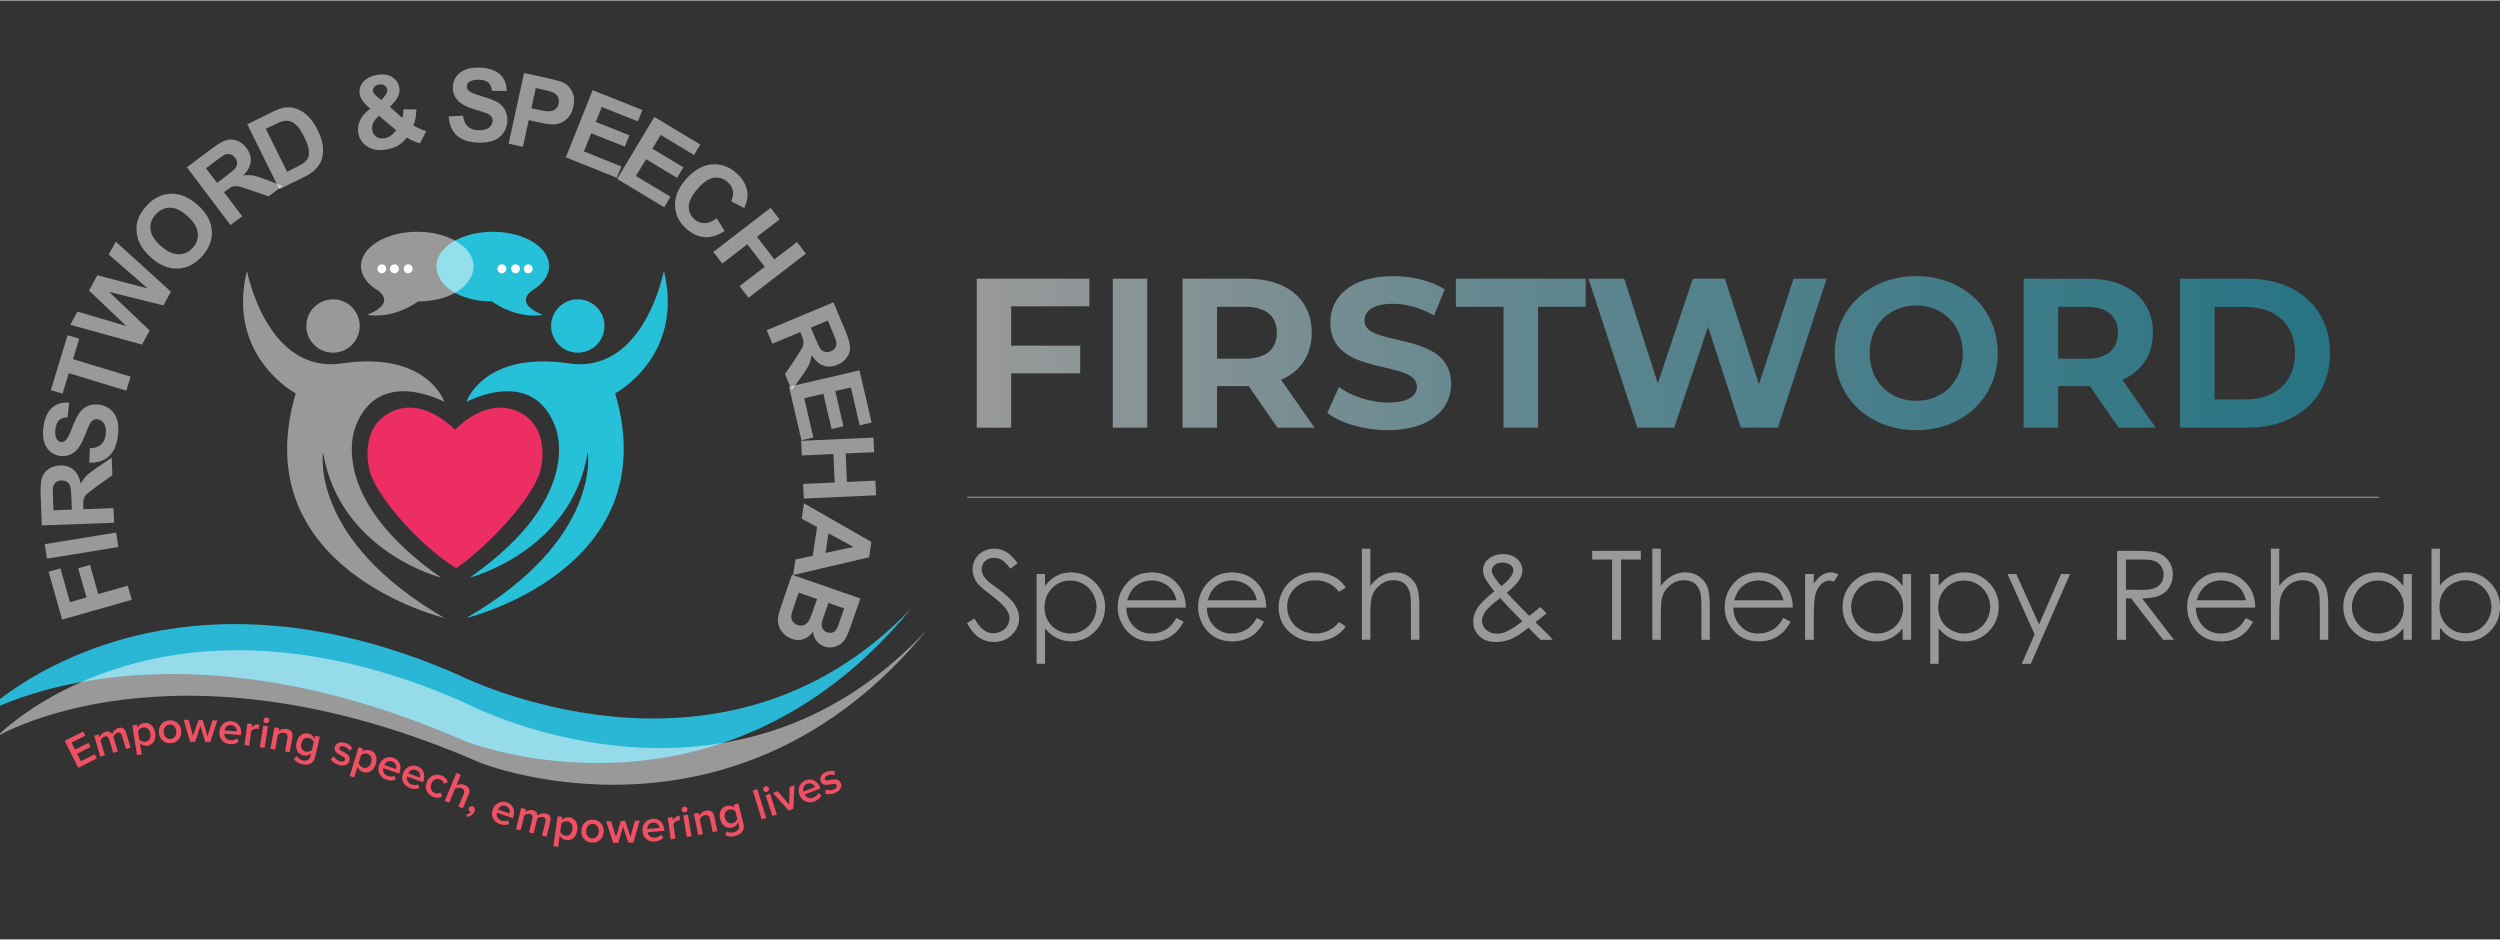 <?xml version="1.0" encoding="UTF-8"?>
<!-- Creator: CorelDRAW -->
<svg xmlns="http://www.w3.org/2000/svg" xmlns:xlink="http://www.w3.org/1999/xlink" xmlns:xodm="http://www.corel.com/coreldraw/odm/2003" xml:space="preserve" width="266px" height="100px" version="1.0" shape-rendering="geometricPrecision" text-rendering="geometricPrecision" image-rendering="optimizeQuality" fill-rule="evenodd" clip-rule="evenodd" viewBox="0 0 324.57 121.9">
 <rect x="0" y="0" width="324.57" height="121.9" fill="#333333" stroke="none"/>
 <defs>
   <clipPath id="id0">
    <path d="M0 0l324.57 0 0 121.9 -324.57 0 0 -121.9z"></path>
   </clipPath>
      <linearGradient id="id1" gradientUnits="userSpaceOnUse" x1="126.81" y1="45.79" x2="302.5" y2="45.79">
       <stop offset="0" stop-opacity="1" stop-color="white"></stop>
       <stop offset="0.412" stop-opacity="1" stop-color="#8EDAEA"></stop>
       <stop offset="1" stop-opacity="1" stop-color="#1CB5D5"></stop>
      </linearGradient>
 </defs>
 <g id="Layer_x0020_1">
  <g>
  </g>
  <g clip-path="url(#id0)">
   <g id="_2080221806960">
    <g>
     <path fill="url(#id1)" fill-rule="nonzero" fill-opacity="0.502" d="M141.43 39.71l0 -3.59 -14.62 0 0 19.34 4.47 0 0 -7.04 8.96 0 0 -3.6 -8.96 0 0 -5.11 10.15 0zm3.04 15.75l4.47 0 0 -19.34 -4.47 0 0 19.34zm26.19 0l-4.34 -6.22c2.52,-1.07 3.98,-3.2 3.98,-6.1 0,-4.34 -3.23,-7.02 -8.4,-7.02l-8.37 0 0 19.34 4.48 0 0 -5.39 3.89 0 0.22 0 3.73 5.39 4.81 0zm-4.89 -12.32c0,2.1 -1.38,3.37 -4.12,3.37l-3.64 0 0 -6.74 3.64 0c2.74,0 4.12,1.24 4.12,3.37zm14.42 12.65c5.53,0 8.21,-2.76 8.21,-5.99 0,-7.1 -11.25,-4.64 -11.25,-8.21 0,-1.22 1.03,-2.21 3.68,-2.21 1.71,0 3.56,0.5 5.36,1.52l1.38 -3.4c-1.79,-1.13 -4.28,-1.71 -6.71,-1.71 -5.5,0 -8.15,2.73 -8.15,6.03 0,7.18 11.24,4.69 11.24,8.31 0,1.19 -1.08,2.07 -3.73,2.07 -2.32,0 -4.75,-0.83 -6.38,-2.01l-1.52 3.36c1.71,1.33 4.81,2.24 7.87,2.24zm15.01 -0.33l4.48 0 0 -15.69 6.19 0 0 -3.65 -16.86 0 0 3.65 6.19 0 0 15.69zm37.66 -19.34l-4.5 13.7 -4.42 -13.7 -4.15 0 -4.56 13.59 -4.36 -13.59 -4.65 0 6.36 19.34 4.78 0 4.39 -13.1 4.26 13.1 4.81 0 6.33 -19.34 -4.29 0zm15.92 19.67c6.08,0 10.58,-4.22 10.58,-10 0,-5.77 -4.5,-10 -10.58,-10 -6.11,0 -10.58,4.25 -10.58,10 0,5.75 4.47,10 10.58,10zm0 -3.81c-3.46,0 -6.05,-2.51 -6.05,-6.19 0,-3.67 2.59,-6.19 6.05,-6.19 3.45,0 6.05,2.52 6.05,6.19 0,3.68 -2.6,6.19 -6.05,6.19zm31.09 3.48l-4.34 -6.22c2.51,-1.07 3.98,-3.2 3.98,-6.1 0,-4.34 -3.24,-7.02 -8.4,-7.02l-8.38 0 0 19.34 4.48 0 0 -5.39 3.9 0 0.22 0 3.73 5.39 4.81 0zm-4.9 -12.32c0,2.1 -1.38,3.37 -4.11,3.37l-3.65 0 0 -6.74 3.65 0c2.73,0 4.11,1.24 4.11,3.37zm8.07 12.32l8.79 0c6.33,0 10.67,-3.81 10.67,-9.67 0,-5.86 -4.34,-9.67 -10.67,-9.67l-8.79 0 0 19.34zm4.48 -3.67l0 -12 4.09 0c3.84,0 6.36,2.3 6.36,6 0,3.7 -2.52,6 -6.36,6l-4.09 0z"></path>
     <path fill="white" fill-rule="nonzero" fill-opacity="0.502" d="M125.54 80.84l0.98 -0.59c0.7,1.27 1.49,1.91 2.4,1.91 0.39,0 0.75,-0.09 1.09,-0.27 0.34,-0.18 0.6,-0.42 0.78,-0.72 0.18,-0.31 0.27,-0.63 0.27,-0.97 0,-0.38 -0.13,-0.76 -0.4,-1.13 -0.36,-0.52 -1.02,-1.14 -1.98,-1.86 -0.96,-0.72 -1.56,-1.25 -1.8,-1.57 -0.41,-0.55 -0.61,-1.14 -0.61,-1.77 0,-0.5 0.12,-0.96 0.36,-1.37 0.24,-0.41 0.58,-0.74 1.02,-0.98 0.44,-0.23 0.91,-0.35 1.43,-0.35 0.54,0 1.06,0.13 1.53,0.4 0.47,0.27 0.98,0.77 1.51,1.49l-0.94 0.71c-0.44,-0.57 -0.81,-0.95 -1.12,-1.14 -0.31,-0.18 -0.64,-0.27 -1.01,-0.27 -0.47,0 -0.85,0.14 -1.15,0.42 -0.29,0.28 -0.44,0.63 -0.44,1.05 0,0.24 0.05,0.49 0.16,0.72 0.1,0.24 0.29,0.49 0.57,0.77 0.15,0.15 0.65,0.53 1.5,1.15 1,0.74 1.69,1.4 2.06,1.97 0.37,0.58 0.56,1.16 0.56,1.74 0,0.84 -0.32,1.56 -0.95,2.18 -0.64,0.62 -1.41,0.93 -2.33,0.93 -0.7,0 -1.33,-0.19 -1.91,-0.57 -0.57,-0.37 -1.09,-1 -1.58,-1.88zm9.04 -6.38l1.09 0 0 1.57c0.43,-0.59 0.93,-1.04 1.5,-1.33 0.56,-0.3 1.19,-0.45 1.89,-0.45 1.21,0 2.25,0.44 3.11,1.31 0.86,0.87 1.3,1.92 1.3,3.15 0,1.25 -0.43,2.31 -1.29,3.19 -0.85,0.87 -1.88,1.31 -3.09,1.31 -0.68,0 -1.3,-0.15 -1.87,-0.43 -0.57,-0.28 -1.09,-0.7 -1.55,-1.26l0 4.6 -1.09 0 0 -11.66zm4.4 0.85c-0.95,0 -1.75,0.33 -2.4,1 -0.65,0.66 -0.97,1.48 -0.97,2.46 0,0.65 0.14,1.23 0.43,1.74 0.29,0.52 0.7,0.93 1.24,1.23 0.54,0.3 1.11,0.45 1.71,0.45 0.59,0 1.15,-0.15 1.67,-0.45 0.52,-0.31 0.93,-0.73 1.24,-1.28 0.3,-0.55 0.46,-1.12 0.46,-1.72 0,-0.6 -0.16,-1.17 -0.46,-1.72 -0.31,-0.54 -0.72,-0.96 -1.23,-1.26 -0.52,-0.3 -1.08,-0.45 -1.69,-0.45zm13.75 4.86l0.93 0.49c-0.31,0.59 -0.66,1.07 -1.06,1.43 -0.4,0.36 -0.84,0.64 -1.34,0.83 -0.5,0.19 -1.07,0.29 -1.7,0.29 -1.39,0 -2.48,-0.46 -3.27,-1.37 -0.79,-0.91 -1.18,-1.94 -1.18,-3.09 0,-1.08 0.33,-2.04 1,-2.88 0.84,-1.08 1.98,-1.62 3.39,-1.62 1.46,0 2.63,0.56 3.5,1.66 0.62,0.77 0.94,1.74 0.95,2.91l-7.72 0c0.02,0.99 0.34,1.8 0.96,2.43 0.61,0.63 1.37,0.94 2.28,0.94 0.43,0 0.86,-0.07 1.27,-0.22 0.41,-0.15 0.76,-0.35 1.05,-0.6 0.29,-0.25 0.61,-0.65 0.94,-1.2zm0.01 -2.3c-0.15,-0.59 -0.36,-1.05 -0.64,-1.4 -0.29,-0.35 -0.66,-0.64 -1.12,-0.85 -0.46,-0.21 -0.95,-0.32 -1.46,-0.32 -0.84,0 -1.57,0.27 -2.17,0.81 -0.45,0.39 -0.78,0.98 -1.01,1.76l6.4 0zm10.44 2.3l0.92 0.49c-0.3,0.59 -0.65,1.07 -1.05,1.43 -0.4,0.36 -0.85,0.64 -1.35,0.83 -0.5,0.19 -1.06,0.29 -1.69,0.29 -1.4,0 -2.49,-0.46 -3.28,-1.37 -0.78,-0.91 -1.18,-1.94 -1.18,-3.09 0,-1.08 0.34,-2.04 1,-2.88 0.85,-1.08 1.98,-1.62 3.4,-1.62 1.46,0 2.63,0.56 3.5,1.66 0.62,0.77 0.93,1.74 0.94,2.91l-7.71 0c0.02,0.99 0.34,1.8 0.95,2.43 0.62,0.63 1.38,0.94 2.28,0.94 0.44,0 0.86,-0.07 1.28,-0.22 0.41,-0.15 0.76,-0.35 1.05,-0.6 0.29,-0.25 0.6,-0.65 0.94,-1.2zm0.01 -2.3c-0.15,-0.59 -0.37,-1.05 -0.65,-1.4 -0.28,-0.35 -0.65,-0.64 -1.12,-0.85 -0.46,-0.21 -0.95,-0.32 -1.46,-0.32 -0.84,0 -1.56,0.27 -2.17,0.81 -0.44,0.39 -0.78,0.98 -1,1.76l6.4 0zm11.52 -1.63l-0.87 0.54c-0.76,-1 -1.79,-1.5 -3.1,-1.5 -1.04,0 -1.91,0.34 -2.6,1 -0.69,0.67 -1.03,1.48 -1.03,2.43 0,0.63 0.15,1.21 0.47,1.76 0.32,0.54 0.76,0.97 1.31,1.27 0.55,0.3 1.17,0.45 1.86,0.45 1.26,0 2.29,-0.49 3.09,-1.49l0.87 0.57c-0.41,0.62 -0.96,1.09 -1.65,1.43 -0.69,0.34 -1.48,0.51 -2.36,0.51 -1.35,0 -2.47,-0.43 -3.37,-1.29 -0.89,-0.85 -1.33,-1.89 -1.33,-3.12 0,-0.82 0.21,-1.59 0.62,-2.3 0.42,-0.7 0.99,-1.25 1.72,-1.65 0.73,-0.4 1.55,-0.6 2.45,-0.6 0.57,0 1.11,0.09 1.64,0.26 0.53,0.17 0.97,0.4 1.34,0.67 0.37,0.28 0.68,0.63 0.94,1.06zm2.1 -5.07l1.1 0 0 4.83c0.44,-0.58 0.93,-1.02 1.47,-1.31 0.53,-0.29 1.11,-0.44 1.74,-0.44 0.64,0 1.2,0.16 1.7,0.49 0.49,0.32 0.86,0.76 1.1,1.3 0.23,0.55 0.35,1.4 0.35,2.57l0 4.39 -1.09 0 0 -4.07c0,-0.98 -0.04,-1.64 -0.12,-1.97 -0.14,-0.56 -0.39,-0.98 -0.74,-1.27 -0.36,-0.28 -0.83,-0.42 -1.42,-0.42 -0.67,0 -1.26,0.22 -1.79,0.66 -0.53,0.43 -0.88,0.98 -1.05,1.62 -0.1,0.42 -0.15,1.19 -0.15,2.32l0 3.13 -1.1 0 0 -11.83zm23.17 7.57l0.8 0.84c-0.51,0.43 -0.99,0.81 -1.44,1.14 0.3,0.29 0.71,0.68 1.22,1.18 0.39,0.4 0.74,0.77 1.03,1.1l-1.61 0 -1.53 -1.57c-0.96,0.77 -1.74,1.27 -2.34,1.5 -0.6,0.24 -1.24,0.36 -1.91,0.36 -0.89,0 -1.6,-0.26 -2.14,-0.77 -0.53,-0.51 -0.8,-1.14 -0.8,-1.9 0,-0.57 0.18,-1.15 0.54,-1.73 0.36,-0.57 1.1,-1.3 2.21,-2.18 -0.62,-0.77 -1.02,-1.33 -1.2,-1.7 -0.18,-0.36 -0.27,-0.71 -0.27,-1.04 0,-0.58 0.23,-1.06 0.67,-1.43 0.51,-0.44 1.15,-0.66 1.91,-0.66 0.48,0 0.92,0.09 1.31,0.28 0.4,0.2 0.7,0.46 0.91,0.79 0.21,0.32 0.31,0.67 0.31,1.04 0,0.38 -0.13,0.8 -0.4,1.23 -0.28,0.44 -0.81,1 -1.62,1.68l1.76 1.84 1.14 1.16c0.61,-0.47 1.1,-0.85 1.45,-1.16zm-5.06 -2.7c0.56,-0.44 0.98,-0.86 1.26,-1.28 0.2,-0.3 0.3,-0.56 0.3,-0.8 0,-0.26 -0.13,-0.49 -0.39,-0.69 -0.25,-0.19 -0.6,-0.29 -1.03,-0.29 -0.4,0 -0.74,0.1 -0.99,0.3 -0.26,0.2 -0.39,0.44 -0.39,0.71 0,0.21 0.06,0.41 0.16,0.59 0.26,0.44 0.62,0.93 1.08,1.46zm-0.15 1.54c-0.98,0.74 -1.62,1.32 -1.92,1.76 -0.3,0.43 -0.45,0.83 -0.45,1.2 0,0.44 0.18,0.83 0.56,1.17 0.37,0.33 0.82,0.5 1.36,0.5 0.41,0 0.81,-0.09 1.2,-0.25 0.62,-0.27 1.33,-0.72 2.12,-1.36l-1.82 -1.86c-0.31,-0.33 -0.66,-0.72 -1.05,-1.16zm11.94 -5l0 -1.12 6.32 0 0 1.12 -2.57 0 0 10.42 -1.17 0 0 -10.42 -2.58 0zm7.81 -1.41l1.1 0 0 4.83c0.44,-0.58 0.93,-1.02 1.47,-1.31 0.53,-0.29 1.11,-0.44 1.73,-0.44 0.65,0 1.21,0.16 1.71,0.49 0.49,0.32 0.86,0.76 1.1,1.3 0.23,0.55 0.35,1.4 0.35,2.57l0 4.39 -1.09 0 0 -4.07c0,-0.98 -0.04,-1.64 -0.12,-1.97 -0.14,-0.56 -0.39,-0.98 -0.75,-1.27 -0.35,-0.28 -0.83,-0.42 -1.41,-0.42 -0.67,0 -1.26,0.22 -1.79,0.66 -0.53,0.43 -0.88,0.98 -1.05,1.62 -0.1,0.42 -0.15,1.19 -0.15,2.32l0 3.13 -1.1 0 0 -11.83zm17.01 9l0.93 0.49c-0.31,0.59 -0.66,1.07 -1.06,1.43 -0.4,0.36 -0.84,0.64 -1.34,0.83 -0.5,0.19 -1.07,0.29 -1.7,0.29 -1.39,0 -2.48,-0.46 -3.27,-1.37 -0.79,-0.91 -1.18,-1.94 -1.18,-3.09 0,-1.08 0.33,-2.04 1,-2.88 0.84,-1.08 1.98,-1.62 3.39,-1.62 1.46,0 2.63,0.56 3.5,1.66 0.62,0.77 0.94,1.74 0.95,2.91l-7.72 0c0.02,0.99 0.34,1.8 0.96,2.43 0.61,0.63 1.37,0.94 2.27,0.94 0.44,0 0.87,-0.07 1.28,-0.22 0.41,-0.15 0.76,-0.35 1.05,-0.6 0.29,-0.25 0.61,-0.65 0.94,-1.2zm0.01 -2.3c-0.15,-0.59 -0.36,-1.05 -0.64,-1.4 -0.29,-0.35 -0.66,-0.64 -1.12,-0.85 -0.47,-0.21 -0.95,-0.32 -1.46,-0.32 -0.85,0 -1.57,0.27 -2.17,0.81 -0.45,0.39 -0.78,0.98 -1.01,1.76l6.4 0zm2.81 -3.41l1.13 0 0 1.25c0.33,-0.49 0.68,-0.86 1.06,-1.1 0.37,-0.24 0.76,-0.36 1.16,-0.36 0.3,0 0.63,0.1 0.97,0.29l-0.57 0.92c-0.23,-0.09 -0.42,-0.15 -0.58,-0.15 -0.37,0 -0.72,0.15 -1.06,0.45 -0.34,0.3 -0.6,0.77 -0.78,1.41 -0.14,0.48 -0.2,1.46 -0.2,2.94l0 2.89 -1.13 0 0 -8.54zm13.76 0l0 8.54 -1.1 0 0 -1.47c-0.46,0.56 -0.97,0.98 -1.54,1.26 -0.58,0.28 -1.2,0.42 -1.88,0.42 -1.21,0 -2.24,-0.44 -3.09,-1.31 -0.86,-0.88 -1.28,-1.94 -1.28,-3.19 0,-1.23 0.43,-2.28 1.29,-3.15 0.86,-0.87 1.9,-1.31 3.11,-1.31 0.7,0 1.33,0.15 1.9,0.45 0.57,0.29 1.06,0.74 1.49,1.33l0 -1.57 1.1 0zm-4.4 0.85c-0.61,0 -1.18,0.15 -1.69,0.45 -0.52,0.3 -0.93,0.72 -1.23,1.26 -0.31,0.55 -0.46,1.12 -0.46,1.72 0,0.6 0.15,1.17 0.46,1.72 0.31,0.55 0.72,0.97 1.24,1.28 0.52,0.3 1.08,0.45 1.67,0.45 0.6,0 1.17,-0.15 1.7,-0.45 0.54,-0.3 0.95,-0.71 1.24,-1.23 0.29,-0.51 0.44,-1.09 0.44,-1.74 0,-0.98 -0.33,-1.8 -0.98,-2.46 -0.65,-0.67 -1.44,-1 -2.39,-1zm6.89 -0.85l1.09 0 0 1.57c0.44,-0.59 0.94,-1.04 1.5,-1.33 0.57,-0.3 1.2,-0.45 1.89,-0.45 1.22,0 2.25,0.44 3.11,1.31 0.87,0.87 1.3,1.92 1.3,3.15 0,1.25 -0.43,2.31 -1.28,3.19 -0.86,0.87 -1.89,1.31 -3.1,1.31 -0.68,0 -1.3,-0.15 -1.87,-0.43 -0.57,-0.28 -1.09,-0.7 -1.55,-1.26l0 4.6 -1.09 0 0 -11.66zm4.4 0.85c-0.95,0 -1.75,0.33 -2.4,1 -0.65,0.66 -0.97,1.48 -0.97,2.46 0,0.65 0.14,1.23 0.43,1.74 0.29,0.52 0.71,0.93 1.25,1.23 0.54,0.3 1.11,0.45 1.71,0.45 0.58,0 1.14,-0.15 1.66,-0.45 0.52,-0.31 0.93,-0.73 1.24,-1.28 0.31,-0.55 0.46,-1.12 0.46,-1.72 0,-0.6 -0.15,-1.17 -0.46,-1.72 -0.3,-0.54 -0.71,-0.96 -1.23,-1.26 -0.52,-0.3 -1.08,-0.45 -1.69,-0.45zm5.63 -0.85l1.14 0 2.95 6.55 2.86 -6.55 1.17 0 -5.1 11.66 -1.17 0 1.67 -3.82 -3.52 -7.84zm14.23 -3l2.3 0c1.28,0 2.15,0.05 2.61,0.16 0.69,0.15 1.25,0.49 1.67,1 0.44,0.52 0.65,1.15 0.65,1.9 0,0.63 -0.15,1.18 -0.45,1.66 -0.29,0.47 -0.71,0.83 -1.26,1.08 -0.55,0.24 -1.31,0.36 -2.28,0.37l4.15 5.37 -1.42 0 -4.15 -5.37 -0.67 0 0 5.37 -1.15 0 0 -11.54zm1.15 1.12l0 3.92 2 0.02c0.77,0 1.34,-0.07 1.71,-0.22 0.37,-0.15 0.66,-0.38 0.87,-0.7 0.21,-0.32 0.31,-0.68 0.31,-1.08 0,-0.39 -0.1,-0.74 -0.32,-1.06 -0.2,-0.31 -0.48,-0.54 -0.82,-0.67 -0.34,-0.14 -0.91,-0.21 -1.7,-0.21l-2.05 0zm15.57 7.59l0.92 0.49c-0.3,0.59 -0.65,1.07 -1.05,1.43 -0.4,0.36 -0.85,0.64 -1.35,0.83 -0.5,0.19 -1.06,0.29 -1.69,0.29 -1.4,0 -2.49,-0.46 -3.27,-1.37 -0.79,-0.91 -1.19,-1.94 -1.19,-3.09 0,-1.08 0.34,-2.04 1.01,-2.88 0.84,-1.08 1.97,-1.62 3.39,-1.62 1.46,0 2.63,0.56 3.5,1.66 0.62,0.77 0.93,1.74 0.94,2.91l-7.71 0c0.02,0.99 0.34,1.8 0.95,2.43 0.62,0.63 1.38,0.94 2.28,0.94 0.44,0 0.86,-0.07 1.28,-0.22 0.41,-0.15 0.76,-0.35 1.05,-0.6 0.29,-0.25 0.6,-0.65 0.94,-1.2zm0.01 -2.3c-0.15,-0.59 -0.36,-1.05 -0.64,-1.4 -0.29,-0.35 -0.66,-0.64 -1.12,-0.85 -0.47,-0.21 -0.96,-0.32 -1.46,-0.32 -0.85,0 -1.57,0.27 -2.18,0.81 -0.44,0.39 -0.77,0.98 -1,1.76l6.4 0zm3.23 -6.7l1.09 0 0 4.83c0.44,-0.58 0.94,-1.02 1.47,-1.31 0.54,-0.29 1.11,-0.44 1.74,-0.44 0.64,0 1.21,0.16 1.7,0.49 0.5,0.32 0.86,0.76 1.1,1.3 0.24,0.55 0.35,1.4 0.35,2.57l0 4.39 -1.09 0 0 -4.07c0,-0.98 -0.04,-1.64 -0.12,-1.97 -0.13,-0.56 -0.38,-0.98 -0.74,-1.27 -0.36,-0.28 -0.83,-0.42 -1.42,-0.42 -0.66,0 -1.26,0.22 -1.79,0.66 -0.53,0.43 -0.87,0.98 -1.04,1.62 -0.11,0.42 -0.16,1.19 -0.16,2.32l0 3.13 -1.09 0 0 -11.83zm18.3 3.29l0 8.54 -1.09 0 0 -1.47c-0.46,0.56 -0.98,0.98 -1.55,1.26 -0.57,0.28 -1.2,0.42 -1.88,0.42 -1.2,0 -2.23,-0.44 -3.09,-1.31 -0.85,-0.88 -1.28,-1.94 -1.28,-3.19 0,-1.23 0.43,-2.28 1.3,-3.15 0.86,-0.87 1.89,-1.31 3.11,-1.31 0.7,0 1.33,0.15 1.9,0.45 0.56,0.29 1.06,0.74 1.49,1.33l0 -1.57 1.09 0zm-4.4 0.85c-0.61,0 -1.17,0.15 -1.69,0.45 -0.52,0.3 -0.93,0.72 -1.23,1.26 -0.31,0.55 -0.46,1.12 -0.46,1.72 0,0.6 0.15,1.17 0.46,1.72 0.31,0.55 0.72,0.97 1.24,1.28 0.52,0.3 1.08,0.45 1.67,0.45 0.6,0 1.17,-0.15 1.71,-0.45 0.54,-0.3 0.95,-0.71 1.24,-1.23 0.29,-0.51 0.43,-1.09 0.43,-1.74 0,-0.98 -0.32,-1.8 -0.97,-2.46 -0.65,-0.67 -1.45,-1 -2.4,-1zm6.96 7.69l0 -11.83 1.09 0 0 4.77c0.46,-0.56 0.98,-0.99 1.55,-1.27 0.57,-0.28 1.19,-0.42 1.87,-0.42 1.21,0 2.24,0.44 3.09,1.31 0.86,0.88 1.29,1.94 1.29,3.19 0,1.23 -0.43,2.28 -1.3,3.15 -0.86,0.87 -1.9,1.31 -3.11,1.31 -0.7,0 -1.33,-0.15 -1.89,-0.45 -0.57,-0.29 -1.06,-0.73 -1.5,-1.33l0 1.57 -1.09 0zm4.4 -0.85c0.61,0 1.17,-0.15 1.69,-0.45 0.51,-0.3 0.92,-0.72 1.23,-1.26 0.3,-0.54 0.46,-1.11 0.46,-1.72 0,-0.6 -0.16,-1.18 -0.46,-1.72 -0.31,-0.55 -0.72,-0.97 -1.24,-1.28 -0.52,-0.3 -1.08,-0.45 -1.67,-0.45 -0.59,0 -1.16,0.15 -1.71,0.45 -0.53,0.31 -0.95,0.72 -1.24,1.23 -0.29,0.52 -0.43,1.09 -0.43,1.74 0,0.98 0.32,1.81 0.97,2.46 0.65,0.67 1.45,1 2.4,1z"></path>
     <line fill="none" fill-opacity="0.502" stroke="white" stroke-width="0.14" stroke-miterlimit="2.613" stroke-opacity="0.502" x1="125.59" y1="64.5" x2="308.86" y2="64.5"></line>
    </g>
    <g>
     <polygon fill="white" fill-rule="nonzero" fill-opacity="0.502" points="17.11,77.81 8.07,80.38 6.31,74.17 7.84,73.73 9.08,78.11 11.23,77.5 10.15,73.72 11.68,73.28 12.75,77.07 16.59,75.98 "></polygon>
     <polygon fill="white" fill-rule="nonzero" fill-opacity="0.502" points="15.37,70.96 6.1,72.47 5.8,70.59 15.07,69.08 "></polygon>
     <path fill="white" fill-rule="nonzero" fill-opacity="0.502" d="M14.81 67.81l-9.39 0.34 -0.14 -3.99c-0.04,-1.01 0.02,-1.74 0.17,-2.2 0.15,-0.46 0.44,-0.84 0.86,-1.13 0.42,-0.28 0.91,-0.44 1.46,-0.46 0.71,-0.03 1.3,0.16 1.77,0.55 0.48,0.4 0.79,1.01 0.94,1.82 0.22,-0.41 0.47,-0.76 0.75,-1.04 0.27,-0.27 0.77,-0.65 1.48,-1.13l1.79 -1.21 0.09 2.27 -2 1.43c-0.71,0.52 -1.16,0.87 -1.34,1.06 -0.19,0.18 -0.31,0.38 -0.37,0.58 -0.06,0.21 -0.09,0.53 -0.07,0.96l0.01 0.39 3.92 -0.14 0.07 1.9zm-5.48 -1.71l-0.05 -1.4c-0.04,-0.91 -0.1,-1.47 -0.18,-1.7 -0.09,-0.22 -0.23,-0.39 -0.42,-0.51 -0.19,-0.13 -0.43,-0.18 -0.71,-0.17 -0.32,0.01 -0.57,0.1 -0.76,0.28 -0.19,0.18 -0.3,0.42 -0.34,0.73 -0.02,0.15 -0.01,0.61 0.02,1.38l0.05 1.48 2.39 -0.09z"></path>
     <path fill="white" fill-rule="nonzero" fill-opacity="0.502" d="M11.59 60.01l0.07 -1.86c0.63,-0.03 1.11,-0.19 1.44,-0.48 0.34,-0.3 0.54,-0.73 0.62,-1.3 0.08,-0.61 0.01,-1.08 -0.2,-1.42 -0.22,-0.34 -0.49,-0.53 -0.84,-0.58 -0.22,-0.03 -0.41,0.01 -0.59,0.12 -0.17,0.1 -0.33,0.31 -0.49,0.62 -0.11,0.2 -0.31,0.68 -0.61,1.44 -0.39,0.97 -0.79,1.63 -1.21,1.99 -0.59,0.5 -1.26,0.69 -2,0.59 -0.47,-0.06 -0.9,-0.26 -1.28,-0.58 -0.37,-0.32 -0.64,-0.75 -0.78,-1.29 -0.15,-0.53 -0.18,-1.15 -0.08,-1.87 0.16,-1.16 0.53,-2 1.13,-2.52 0.6,-0.52 1.33,-0.73 2.2,-0.65l-0.19 1.9c-0.49,0.01 -0.86,0.14 -1.11,0.37 -0.24,0.23 -0.4,0.61 -0.47,1.14 -0.08,0.54 -0.02,0.98 0.16,1.32 0.12,0.21 0.3,0.34 0.54,0.37 0.22,0.03 0.42,-0.03 0.61,-0.2 0.23,-0.21 0.52,-0.75 0.86,-1.64 0.33,-0.88 0.65,-1.52 0.94,-1.93 0.29,-0.4 0.65,-0.7 1.09,-0.9 0.43,-0.19 0.94,-0.25 1.53,-0.17 0.53,0.08 1.01,0.29 1.44,0.65 0.42,0.36 0.71,0.83 0.86,1.4 0.16,0.57 0.18,1.26 0.07,2.07 -0.16,1.18 -0.55,2.04 -1.18,2.6 -0.63,0.56 -1.47,0.83 -2.53,0.81z"></path>
     <polygon fill="white" fill-rule="nonzero" fill-opacity="0.502" points="16.4,50.66 8.93,48.39 8.12,51.05 6.6,50.59 8.77,43.46 10.29,43.92 9.48,46.57 16.95,48.84 "></polygon>
     <polygon fill="white" fill-rule="nonzero" fill-opacity="0.502" points="18.43,44.68 9.13,42.11 10.06,40.39 16.4,42.27 11.56,37.66 12.64,35.68 19.19,37.39 14.12,32.99 15.03,31.31 22.19,37.81 21.21,39.59 14.16,37.84 19.43,42.85 "></polygon>
     <path fill="white" fill-rule="nonzero" fill-opacity="0.502" d="M19.62 33.39c-0.71,-0.64 -1.22,-1.29 -1.51,-1.93 -0.22,-0.48 -0.34,-0.99 -0.38,-1.52 -0.04,-0.52 0.02,-1.01 0.17,-1.47 0.21,-0.6 0.57,-1.18 1.08,-1.76 0.92,-1.03 1.98,-1.57 3.17,-1.62 1.2,-0.04 2.37,0.44 3.51,1.46 1.14,1.01 1.75,2.12 1.84,3.3 0.09,1.19 -0.32,2.3 -1.24,3.33 -0.93,1.04 -1.99,1.59 -3.18,1.63 -1.18,0.05 -2.34,-0.43 -3.46,-1.42zm1.26 -1.51c0.79,0.71 1.56,1.07 2.3,1.07 0.74,-0.01 1.36,-0.29 1.86,-0.85 0.51,-0.57 0.72,-1.21 0.63,-1.94 -0.08,-0.73 -0.53,-1.45 -1.34,-2.18 -0.81,-0.72 -1.56,-1.08 -2.28,-1.08 -0.71,0 -1.32,0.3 -1.84,0.88 -0.53,0.59 -0.75,1.24 -0.67,1.95 0.09,0.72 0.53,1.43 1.34,2.15z"></path>
     <path fill="white" fill-rule="nonzero" fill-opacity="0.502" d="M29.92 29.16l-5.65 -7.5 3.19 -2.4c0.8,-0.61 1.44,-0.98 1.9,-1.12 0.47,-0.14 0.94,-0.12 1.41,0.06 0.48,0.18 0.89,0.49 1.22,0.94 0.43,0.56 0.61,1.15 0.56,1.76 -0.05,0.62 -0.37,1.22 -0.96,1.81 0.47,-0.05 0.9,-0.05 1.29,0.02 0.38,0.07 0.97,0.26 1.77,0.57l2.02 0.78 -1.81 1.36 -2.32 -0.82c-0.83,-0.28 -1.37,-0.45 -1.63,-0.49 -0.26,-0.04 -0.49,-0.03 -0.69,0.03 -0.21,0.07 -0.48,0.23 -0.83,0.5l-0.31 0.23 2.36 3.13 -1.52 1.14zm-1.74 -5.47l1.12 -0.84c0.73,-0.55 1.16,-0.92 1.29,-1.12 0.14,-0.2 0.2,-0.41 0.19,-0.64 -0.01,-0.23 -0.1,-0.45 -0.27,-0.68 -0.19,-0.25 -0.42,-0.4 -0.67,-0.46 -0.25,-0.05 -0.51,-0.01 -0.79,0.14 -0.14,0.07 -0.51,0.34 -1.12,0.8l-1.19 0.9 1.44 1.9z"></path>
     <path fill="white" fill-rule="nonzero" fill-opacity="0.502" d="M32.1 16.08l3.1 -1.53c0.7,-0.35 1.26,-0.56 1.68,-0.63 0.56,-0.1 1.12,-0.05 1.65,0.15 0.54,0.2 1.03,0.52 1.48,0.97 0.45,0.44 0.87,1.06 1.26,1.85 0.34,0.69 0.55,1.33 0.63,1.92 0.09,0.72 0.03,1.36 -0.17,1.93 -0.15,0.44 -0.44,0.86 -0.86,1.26 -0.31,0.31 -0.78,0.62 -1.41,0.93l-3.19 1.57 -4.17 -8.42zm2.41 0.58l2.76 5.58 1.26 -0.63c0.47,-0.23 0.8,-0.43 0.98,-0.58 0.25,-0.21 0.42,-0.44 0.52,-0.69 0.1,-0.26 0.11,-0.6 0.04,-1.03 -0.07,-0.44 -0.27,-0.98 -0.59,-1.63 -0.33,-0.65 -0.63,-1.12 -0.92,-1.41 -0.28,-0.3 -0.58,-0.49 -0.88,-0.58 -0.3,-0.09 -0.63,-0.1 -0.98,-0.01 -0.26,0.06 -0.74,0.27 -1.43,0.61l-0.76 0.37z"></path>
     <path fill="white" fill-rule="nonzero" fill-opacity="0.502" d="M55.33 16.97l-0.8 1.58c-0.57,-0.15 -1.15,-0.4 -1.72,-0.75 -0.3,0.41 -0.65,0.73 -1.04,0.98 -0.38,0.24 -0.86,0.42 -1.44,0.54 -1.15,0.23 -2.07,0.08 -2.78,-0.45 -0.55,-0.41 -0.89,-0.94 -1.02,-1.59 -0.12,-0.59 -0.05,-1.15 0.21,-1.7 0.25,-0.54 0.7,-1.06 1.33,-1.54 -0.39,-0.31 -0.7,-0.62 -0.93,-0.93 -0.23,-0.3 -0.37,-0.61 -0.43,-0.91 -0.11,-0.56 0.01,-1.08 0.38,-1.55 0.37,-0.48 0.96,-0.8 1.79,-0.97 0.79,-0.16 1.45,-0.08 1.98,0.23 0.53,0.32 0.85,0.77 0.97,1.36 0.08,0.37 0.04,0.74 -0.11,1.12 -0.16,0.38 -0.52,0.85 -1.11,1.41l1.61 1.45c0.1,-0.3 0.16,-0.67 0.18,-1.13l1.67 0.04c-0.04,0.6 -0.1,1.04 -0.16,1.33 -0.07,0.28 -0.15,0.53 -0.25,0.73 0.24,0.15 0.53,0.3 0.89,0.45 0.36,0.16 0.62,0.26 0.78,0.3zm-5.82 -4.04l0.4 -0.47c0.3,-0.34 0.41,-0.64 0.36,-0.91 -0.05,-0.23 -0.17,-0.41 -0.37,-0.53 -0.2,-0.13 -0.44,-0.16 -0.73,-0.1 -0.28,0.05 -0.48,0.17 -0.61,0.34 -0.13,0.17 -0.18,0.35 -0.14,0.54 0.04,0.22 0.23,0.45 0.56,0.71l0.53 0.42zm-0.3 2.06c-0.36,0.28 -0.61,0.59 -0.76,0.92 -0.14,0.33 -0.18,0.65 -0.12,0.95 0.08,0.38 0.27,0.67 0.56,0.86 0.3,0.19 0.65,0.24 1.07,0.16 0.28,-0.06 0.53,-0.16 0.76,-0.32 0.24,-0.16 0.48,-0.4 0.72,-0.71l-2.23 -1.86z"></path>
     <path fill="white" fill-rule="nonzero" fill-opacity="0.502" d="M58.25 15.05l1.86 -0.09c0.08,0.62 0.28,1.08 0.6,1.39 0.33,0.31 0.78,0.47 1.35,0.5 0.61,0.03 1.07,-0.08 1.4,-0.32 0.32,-0.25 0.48,-0.54 0.5,-0.88 0.01,-0.23 -0.04,-0.42 -0.17,-0.58 -0.12,-0.16 -0.34,-0.31 -0.66,-0.44 -0.21,-0.09 -0.71,-0.25 -1.49,-0.48 -1,-0.3 -1.69,-0.65 -2.08,-1.03 -0.55,-0.55 -0.81,-1.19 -0.77,-1.94 0.02,-0.48 0.18,-0.92 0.47,-1.33 0.29,-0.4 0.69,-0.7 1.21,-0.89 0.52,-0.2 1.14,-0.28 1.86,-0.24 1.17,0.05 2.04,0.36 2.61,0.91 0.57,0.55 0.85,1.26 0.84,2.13l-1.91 -0.03c-0.06,-0.49 -0.21,-0.84 -0.47,-1.07 -0.25,-0.22 -0.64,-0.35 -1.17,-0.37 -0.55,-0.03 -0.98,0.07 -1.3,0.28 -0.21,0.14 -0.32,0.33 -0.33,0.57 -0.01,0.22 0.08,0.42 0.26,0.58 0.23,0.22 0.79,0.46 1.7,0.72 0.91,0.26 1.58,0.52 2.01,0.77 0.43,0.25 0.76,0.59 0.99,1 0.23,0.42 0.33,0.92 0.3,1.52 -0.02,0.53 -0.2,1.03 -0.52,1.49 -0.32,0.45 -0.76,0.78 -1.31,0.98 -0.56,0.2 -1.25,0.29 -2.06,0.25 -1.19,-0.06 -2.09,-0.38 -2.7,-0.95 -0.61,-0.58 -0.95,-1.4 -1.02,-2.45z"></path>
     <path fill="white" fill-rule="nonzero" fill-opacity="0.502" d="M66.03 18.59l2.01 -9.17 2.97 0.65c1.12,0.24 1.85,0.45 2.17,0.62 0.49,0.25 0.87,0.65 1.12,1.18 0.26,0.54 0.3,1.18 0.14,1.91 -0.12,0.56 -0.33,1.01 -0.61,1.35 -0.29,0.34 -0.62,0.59 -0.98,0.74 -0.36,0.15 -0.71,0.22 -1.05,0.22 -0.47,-0.01 -1.11,-0.1 -1.95,-0.29l-1.21 -0.26 -0.75 3.46 -1.86 -0.41zm3.53 -7.22l-0.58 2.62 1.01 0.22c0.73,0.16 1.23,0.22 1.49,0.17 0.27,-0.04 0.5,-0.15 0.68,-0.32 0.18,-0.18 0.31,-0.4 0.37,-0.67 0.07,-0.34 0.03,-0.63 -0.11,-0.89 -0.15,-0.27 -0.37,-0.46 -0.66,-0.58 -0.21,-0.09 -0.65,-0.2 -1.31,-0.35l-0.89 -0.2z"></path>
     <polygon fill="white" fill-rule="nonzero" fill-opacity="0.502" points="73.46,20.37 76.94,11.65 83.4,14.23 82.81,15.7 78.12,13.83 77.35,15.77 81.71,17.51 81.12,18.98 76.76,17.24 75.81,19.6 80.67,21.55 80.08,23.02 "></polygon>
     <polygon fill="white" fill-rule="nonzero" fill-opacity="0.502" points="80.12,23.17 84.95,15.12 90.91,18.7 90.1,20.06 85.77,17.46 84.69,19.25 88.72,21.66 87.9,23.03 83.88,20.61 82.56,22.79 87.05,25.48 86.23,26.85 "></polygon>
     <path fill="white" fill-rule="nonzero" fill-opacity="0.502" d="M93.06 28.28l1.01 1.64c-0.89,0.59 -1.75,0.86 -2.57,0.81 -0.83,-0.06 -1.62,-0.41 -2.38,-1.08 -0.94,-0.82 -1.43,-1.81 -1.48,-2.98 -0.04,-1.17 0.42,-2.32 1.39,-3.43 1.03,-1.18 2.14,-1.83 3.31,-1.95 1.18,-0.12 2.27,0.25 3.26,1.11 0.86,0.76 1.34,1.63 1.44,2.61 0.06,0.59 -0.08,1.23 -0.42,1.94l-1.7 -0.89c0.23,-0.44 0.31,-0.89 0.23,-1.33 -0.08,-0.44 -0.31,-0.83 -0.69,-1.16 -0.53,-0.46 -1.12,-0.65 -1.77,-0.55 -0.66,0.09 -1.36,0.55 -2.09,1.4 -0.78,0.89 -1.18,1.67 -1.18,2.33 -0.01,0.66 0.24,1.22 0.76,1.67 0.38,0.33 0.81,0.49 1.29,0.49 0.49,0 1.02,-0.21 1.59,-0.63z"></path>
     <polygon fill="white" fill-rule="nonzero" fill-opacity="0.502" points="92.61,32.65 100.05,26.92 101.21,28.43 98.28,30.68 100.53,33.62 103.47,31.36 104.63,32.87 97.18,38.6 96.02,37.09 99.28,34.58 97.02,31.65 93.77,34.16 "></polygon>
     <path fill="white" fill-rule="nonzero" fill-opacity="0.502" d="M99.54 42.81l8.66 -3.62 1.55 3.68c0.38,0.93 0.59,1.63 0.61,2.12 0.02,0.49 -0.12,0.94 -0.41,1.35 -0.29,0.42 -0.69,0.74 -1.21,0.95 -0.65,0.28 -1.26,0.31 -1.85,0.11 -0.58,-0.21 -1.08,-0.66 -1.51,-1.38 -0.06,0.47 -0.18,0.89 -0.34,1.24 -0.16,0.36 -0.49,0.88 -0.99,1.58l-1.25 1.77 -0.88 -2.1 1.37 -2.04c0.49,-0.73 0.78,-1.22 0.89,-1.46 0.1,-0.24 0.15,-0.46 0.13,-0.68 -0.01,-0.21 -0.1,-0.52 -0.27,-0.92l-0.15 -0.36 -3.62 1.52 -0.73 -1.76zm5.73 -0.33l0.54 1.29c0.35,0.84 0.61,1.35 0.77,1.53 0.16,0.18 0.35,0.29 0.57,0.33 0.22,0.05 0.47,0.02 0.73,-0.09 0.29,-0.12 0.49,-0.3 0.61,-0.53 0.11,-0.23 0.13,-0.5 0.06,-0.8 -0.04,-0.15 -0.21,-0.58 -0.5,-1.29l-0.58 -1.37 -2.2 0.93z"></path>
     <polygon fill="white" fill-rule="nonzero" fill-opacity="0.502" points="102.44,50.15 111.59,48.02 113.16,54.8 111.61,55.16 110.47,50.24 108.44,50.71 109.5,55.28 107.96,55.64 106.89,51.07 104.41,51.64 105.6,56.74 104.05,57.1 "></polygon>
     <polygon fill="white" fill-rule="nonzero" fill-opacity="0.502" points="104.01,57.17 113.4,56.75 113.48,58.65 109.79,58.81 109.95,62.51 113.65,62.34 113.74,64.24 104.35,64.67 104.27,62.77 108.37,62.58 108.2,58.88 104.1,59.07 "></polygon>
     <path fill="white" fill-rule="nonzero" fill-opacity="0.502" d="M102.97 74.6l0.31 -2.02 2.24 -0.48 0.56 -3.73 -2 -1.09 0.31 -1.99 8.74 5.01 -0.3 1.99 -9.86 2.31zm4.21 -2.88l3.63 -0.77 -3.25 -1.77 -0.38 2.54z"></path>
     <path fill="white" fill-rule="nonzero" fill-opacity="0.502" d="M111.7 77.64l-1.24 3.55c-0.24,0.71 -0.45,1.22 -0.63,1.55 -0.18,0.32 -0.41,0.59 -0.69,0.8 -0.28,0.2 -0.6,0.35 -0.97,0.42 -0.38,0.07 -0.75,0.05 -1.14,-0.09 -0.41,-0.14 -0.75,-0.39 -1.02,-0.73 -0.27,-0.34 -0.42,-0.74 -0.46,-1.18 -0.35,0.49 -0.76,0.81 -1.24,0.96 -0.48,0.16 -0.98,0.15 -1.49,-0.03 -0.41,-0.14 -0.77,-0.37 -1.09,-0.69 -0.31,-0.32 -0.53,-0.68 -0.65,-1.09 -0.11,-0.4 -0.11,-0.85 0,-1.35 0.07,-0.3 0.3,-1.03 0.69,-2.18l1.05 -3.02 8.88 3.08zm-2.1 1.29l-2.05 -0.71 -0.41 1.17c-0.24,0.7 -0.38,1.14 -0.42,1.31 -0.07,0.32 -0.05,0.6 0.07,0.83 0.11,0.24 0.31,0.41 0.6,0.51 0.27,0.09 0.52,0.09 0.74,0 0.23,-0.09 0.41,-0.28 0.55,-0.56 0.08,-0.17 0.27,-0.68 0.56,-1.52l0.36 -1.03zm-3.52 -1.22l-2.38 -0.83 -0.58 1.66c-0.22,0.64 -0.35,1.06 -0.37,1.25 -0.05,0.28 0,0.54 0.13,0.77 0.13,0.24 0.35,0.41 0.66,0.52 0.27,0.09 0.52,0.1 0.75,0.04 0.23,-0.07 0.43,-0.21 0.6,-0.42 0.17,-0.21 0.4,-0.73 0.68,-1.55l0.51 -1.44z"></path>
    </g>
    <path fill="#26C0D8" fill-rule="nonzero" d="M69.07 37.67l-0.01 0c1.37,-0.81 2.23,-1.94 2.23,-3.19 0,-2.46 -3.27,-4.45 -7.31,-4.45 -4.04,0 -7.31,1.99 -7.31,4.45 0,2.46 2.83,4.57 7.21,4.6 0,0 3.04,2.32 6.61,1.74 0,0 -3.84,-1.32 -1.42,-3.15z"></path>
    <path fill="#FEFEFE" fill-rule="nonzero" d="M65.74 34.84c0,0.32 -0.26,0.58 -0.58,0.58 -0.32,0 -0.58,-0.26 -0.58,-0.58 0,-0.32 0.26,-0.58 0.58,-0.58 0.32,0 0.58,0.26 0.58,0.58z"></path>
    <path fill="#FEFEFE" fill-rule="nonzero" d="M67.51 34.84c0,0.32 -0.26,0.58 -0.58,0.58 -0.32,0 -0.57,-0.26 -0.57,-0.58 0,-0.32 0.25,-0.58 0.57,-0.58 0.32,0 0.58,0.26 0.58,0.58z"></path>
    <path fill="#FEFEFE" fill-rule="nonzero" d="M69.16 34.84c0,0.32 -0.26,0.58 -0.58,0.58 -0.32,0 -0.58,-0.26 -0.58,-0.58 0,-0.32 0.26,-0.58 0.58,-0.58 0.32,0 0.58,0.26 0.58,0.58z"></path>
    <path fill="white" fill-rule="nonzero" fill-opacity="0.502" d="M49.08 37.67l0.01 0c-1.37,-0.81 -2.23,-1.94 -2.23,-3.19 0,-2.46 3.27,-4.45 7.31,-4.45 4.04,0 7.31,1.99 7.31,4.45 0,2.46 -2.83,4.57 -7.21,4.6 0,0 -3.04,2.32 -6.61,1.74 0,0 3.84,-1.32 1.42,-3.15z"></path>
    <path fill="#FEFEFE" fill-rule="nonzero" d="M52.41 34.84c0,0.32 0.26,0.58 0.58,0.58 0.32,0 0.58,-0.26 0.58,-0.58 0,-0.32 -0.26,-0.58 -0.58,-0.58 -0.32,0 -0.58,0.26 -0.58,0.58z"></path>
    <path fill="#FEFEFE" fill-rule="nonzero" d="M50.64 34.84c0,0.32 0.26,0.58 0.58,0.58 0.32,0 0.57,-0.26 0.57,-0.58 0,-0.32 -0.25,-0.58 -0.57,-0.58 -0.32,0 -0.58,0.26 -0.58,0.58z"></path>
    <path fill="#FEFEFE" fill-rule="nonzero" d="M49 34.84c0,0.32 0.25,0.58 0.57,0.58 0.32,0 0.58,-0.26 0.58,-0.58 0,-0.32 -0.26,-0.58 -0.58,-0.58 -0.32,0 -0.57,0.26 -0.57,0.58z"></path>
    <path fill="white" fill-rule="nonzero" fill-opacity="0.502" d="M46.7 42.26c0,1.92 -1.55,3.47 -3.46,3.47 -1.91,0 -3.47,-1.55 -3.47,-3.47 0,-1.91 1.56,-3.46 3.47,-3.46 1.91,0 3.46,1.55 3.46,3.46z"></path>
    <path fill="white" fill-rule="nonzero" fill-opacity="0.502" d="M32.06 35.1c0,0 2.55,13.45 12.32,12.02 11.11,-1.64 13.32,5 13.32,5 0,0 -8.53,-4.67 -11.51,3.14 0,0 -4.16,9.02 11.07,19.67 0,0 -13.17,-3.36 -15.32,-16.26 0,0 -1.83,11.31 15.76,21.5 0,0 -26.04,-6.26 -19.31,-29.16 0,0 -9.04,-4.79 -6.33,-15.91z"></path>
    <path fill="#26C0D8" fill-rule="nonzero" d="M71.55 42.26c0,1.92 1.55,3.47 3.46,3.47 1.92,0 3.47,-1.55 3.47,-3.47 0,-1.91 -1.55,-3.46 -3.47,-3.46 -1.91,0 -3.46,1.55 -3.46,3.46z"></path>
    <path fill="#26C0D8" fill-rule="nonzero" d="M86.19 35.1c0,0 -2.55,13.45 -12.32,12.02 -11.11,-1.64 -13.32,5 -13.32,5 0,0 8.53,-4.67 11.51,3.14 0,0 4.16,9.02 -11.07,19.67 0,0 13.18,-3.36 15.32,-16.26 0,0 1.83,11.31 -15.76,21.5 0,0 26.04,-6.26 19.32,-29.16 0,0 9.03,-4.79 6.32,-15.91z"></path>
    <path fill="#ED2E62" fill-rule="nonzero" d="M67.11 53.31c-3.5,-1.51 -6.76,1.15 -8.04,2.42 -1.29,-1.27 -4.55,-3.93 -8.05,-2.42 -4.56,1.97 -3.08,7.53 -3.08,7.53 0,0 0.23,2.15 4.08,6.54 3.84,4.39 7.14,6.29 7.14,6.29l0.06 0.04 0.05 -0.04c0,0 3,-1.9 6.85,-6.29 3.84,-4.39 4.08,-6.54 4.08,-6.54 0,0 1.48,-5.56 -3.09,-7.53z"></path>
    <path fill="#2AB7D5" fill-rule="nonzero" d="M59.43 87.52c-39.69,-17.35 -61.85,5.23 -61.85,5.23 0,0 23.08,-13.95 62.76,3.4 0,0 33.07,13.24 58.05,-17.32 -24.77,26.13 -58.96,8.69 -58.96,8.69z"></path>
    <path fill="white" fill-rule="nonzero" fill-opacity="0.502" d="M60.08 91.05c-39.69,-17.35 -60.49,4.52 -60.49,4.52 0,0 23.08,-13.95 62.77,3.4 0,0 33.06,13.24 58.04,-17.32 -25.86,27.9 -60.32,9.4 -60.32,9.4z"></path>
    <polygon fill="#EF5063" fill-rule="nonzero" points="10.16,99.62 8.4,96.12 10.79,94.91 11.07,95.45 9.28,96.35 9.74,97.26 11.49,96.38 11.76,96.92 10.01,97.8 10.5,98.77 12.28,97.87 12.56,98.41 "></polygon>
    <path fill="#EF5063" fill-rule="nonzero" d="M16.36 97.19l-0.53 -1.77c-0.08,-0.3 -0.27,-0.45 -0.59,-0.36 -0.26,0.08 -0.45,0.34 -0.52,0.55l0.57 1.9 -0.59 0.18 -0.53 -1.78c-0.09,-0.29 -0.28,-0.45 -0.6,-0.35 -0.26,0.08 -0.45,0.33 -0.52,0.55l0.57 1.9 -0.59 0.17 -0.81 -2.71 0.59 -0.18 0.11 0.37c0.06,-0.2 0.34,-0.58 0.75,-0.7 0.41,-0.12 0.72,0.01 0.9,0.28 0.08,-0.3 0.36,-0.66 0.77,-0.78 0.5,-0.15 0.86,0.04 1.03,0.59l0.58 1.96 -0.59 0.18z"></path>
    <path fill="#EF5063" fill-rule="nonzero" d="M19.52 95.19c-0.09,-0.54 -0.46,-0.88 -0.94,-0.81 -0.28,0.05 -0.56,0.26 -0.66,0.49l0.18 1.11c0.16,0.18 0.49,0.31 0.77,0.26 0.49,-0.07 0.73,-0.51 0.65,-1.05zm-1.35 1.25l0.23 1.45 -0.61 0.1 -0.61 -3.87 0.61 -0.09 0.06 0.38c0.16,-0.31 0.46,-0.54 0.83,-0.6 0.72,-0.11 1.32,0.35 1.47,1.28 0.14,0.92 -0.29,1.55 -1.01,1.67 -0.36,0.05 -0.7,-0.06 -0.97,-0.32z"></path>
    <path fill="#EF5063" fill-rule="nonzero" d="M22.89 94.88c-0.03,-0.49 -0.35,-0.91 -0.88,-0.88 -0.52,0.04 -0.78,0.5 -0.75,1 0.03,0.5 0.36,0.92 0.88,0.88 0.53,-0.03 0.79,-0.49 0.75,-1zm-2.27 0.16c-0.05,-0.81 0.46,-1.52 1.35,-1.58 0.91,-0.06 1.51,0.57 1.56,1.38 0.06,0.82 -0.45,1.53 -1.35,1.59 -0.9,0.06 -1.5,-0.58 -1.56,-1.39z"></path>
    <polygon fill="#EF5063" fill-rule="nonzero" points="26.65,96.28 26.02,94.19 25.33,96.26 24.68,96.24 23.85,93.39 24.49,93.4 25.05,95.48 25.77,93.43 26.31,93.43 26.95,95.51 27.58,93.46 28.22,93.47 27.29,96.29 "></polygon>
    <path fill="#EF5063" fill-rule="nonzero" d="M30 94.08c-0.53,-0.05 -0.8,0.33 -0.86,0.68l1.59 0.13c0.02,-0.33 -0.18,-0.77 -0.73,-0.81zm-1.52 0.85c0.07,-0.82 0.72,-1.43 1.56,-1.36 0.85,0.08 1.34,0.77 1.26,1.66l-0.01 0.15 -2.18 -0.19c0.01,0.43 0.3,0.81 0.83,0.86 0.27,0.02 0.61,-0.06 0.83,-0.24l0.24 0.42c-0.3,0.25 -0.73,0.35 -1.18,0.31 -0.85,-0.07 -1.43,-0.72 -1.35,-1.61z"></path>
    <path fill="#EF5063" fill-rule="nonzero" d="M31.75 96.67l0.36 -2.81 0.61 0.08 -0.05 0.41c0.24,-0.24 0.61,-0.41 0.98,-0.36l-0.08 0.61c-0.05,-0.02 -0.12,-0.04 -0.19,-0.05 -0.26,-0.03 -0.62,0.1 -0.77,0.28l-0.25 1.92 -0.61 -0.08z"></path>
    <path fill="#EF5063" fill-rule="nonzero" d="M34.21 93.41c0.03,-0.21 0.23,-0.35 0.44,-0.32 0.21,0.03 0.35,0.22 0.32,0.43 -0.04,0.21 -0.23,0.35 -0.44,0.32 -0.2,-0.03 -0.35,-0.22 -0.32,-0.43zm-0.47 3.53l0.43 -2.8 0.61 0.09 -0.43 2.81 -0.61 -0.1z"></path>
    <path fill="#EF5063" fill-rule="nonzero" d="M37 97.5l0.32 -1.74c0.08,-0.43 -0.11,-0.62 -0.45,-0.68 -0.31,-0.06 -0.61,0.07 -0.79,0.24l-0.36 1.94 -0.61 -0.11 0.52 -2.79 0.61 0.12 -0.07 0.38c0.22,-0.19 0.63,-0.35 1.06,-0.27 0.6,0.11 0.84,0.49 0.74,1.06l-0.37 1.96 -0.6 -0.11z"></path>
    <path fill="#EF5063" fill-rule="nonzero" d="M40.49 97.32l0.24 -1.04c-0.09,-0.23 -0.35,-0.47 -0.63,-0.53 -0.47,-0.11 -0.86,0.18 -0.98,0.71 -0.12,0.53 0.1,0.96 0.58,1.07 0.28,0.06 0.61,-0.04 0.79,-0.21zm-2.34 1.15l0.38 -0.37c0.16,0.31 0.43,0.47 0.79,0.56 0.4,0.09 0.86,0 0.99,-0.57l0.08 -0.33c-0.28,0.23 -0.63,0.34 -0.99,0.26 -0.71,-0.16 -1.11,-0.79 -0.9,-1.7 0.2,-0.9 0.84,-1.3 1.55,-1.14 0.35,0.08 0.62,0.31 0.78,0.65l0.09 -0.38 0.6 0.14 -0.6 2.62c-0.23,1 -1.03,1.1 -1.71,0.94 -0.47,-0.11 -0.79,-0.29 -1.06,-0.68z"></path>
    <path fill="#EF5063" fill-rule="nonzero" d="M42.94 98.49l0.39 -0.35c0.14,0.25 0.46,0.55 0.82,0.64 0.36,0.1 0.58,0 0.64,-0.21 0.15,-0.54 -1.61,-0.62 -1.32,-1.66 0.13,-0.45 0.62,-0.73 1.31,-0.53 0.46,0.13 0.77,0.39 0.96,0.68l-0.37 0.35c-0.11,-0.24 -0.38,-0.46 -0.72,-0.56 -0.31,-0.08 -0.55,0 -0.6,0.19 -0.13,0.49 1.62,0.59 1.31,1.68 -0.13,0.48 -0.63,0.73 -1.37,0.53 -0.46,-0.13 -0.85,-0.4 -1.05,-0.76z"></path>
    <path fill="#EF5063" fill-rule="nonzero" d="M48.18 98.94c0.16,-0.52 -0.02,-0.99 -0.48,-1.14 -0.28,-0.08 -0.62,-0.01 -0.81,0.15l-0.33 1.07c0.07,0.24 0.31,0.5 0.58,0.58 0.47,0.15 0.88,-0.13 1.04,-0.66zm-1.76 0.53l-0.44 1.41 -0.58 -0.19 1.15 -3.74 0.59 0.18 -0.11 0.37c0.28,-0.2 0.65,-0.27 1,-0.16 0.7,0.21 1.04,0.9 0.76,1.79 -0.27,0.89 -0.94,1.27 -1.64,1.05 -0.34,-0.11 -0.6,-0.35 -0.73,-0.71z"></path>
    <path fill="#EF5063" fill-rule="nonzero" d="M50.9 98.8c-0.5,-0.17 -0.86,0.14 -1,0.46l1.51 0.51c0.1,-0.32 0.02,-0.79 -0.51,-0.97zm-1.68 0.47c0.27,-0.78 1.05,-1.22 1.84,-0.95 0.81,0.28 1.12,1.07 0.83,1.92l-0.05 0.14 -2.07 -0.71c-0.1,0.42 0.1,0.86 0.6,1.03 0.26,0.09 0.61,0.09 0.87,-0.03l0.13 0.47c-0.35,0.17 -0.79,0.16 -1.22,0.02 -0.81,-0.28 -1.22,-1.04 -0.93,-1.89z"></path>
    <path fill="#EF5063" fill-rule="nonzero" d="M54.01 99.91c-0.49,-0.19 -0.86,0.11 -1.01,0.42l1.5 0.56c0.11,-0.32 0.04,-0.79 -0.49,-0.98zm-1.69 0.42c0.29,-0.77 1.08,-1.19 1.87,-0.9 0.8,0.29 1.08,1.09 0.78,1.93l-0.05 0.14 -2.06 -0.75c-0.1,0.41 0.08,0.86 0.58,1.04 0.26,0.1 0.61,0.1 0.86,-0.01l0.13 0.47c-0.36,0.16 -0.8,0.15 -1.23,-0.01 -0.79,-0.29 -1.19,-1.07 -0.88,-1.91z"></path>
    <path fill="#EF5063" fill-rule="nonzero" d="M55.41 101.47c0.31,-0.8 1.1,-1.16 1.9,-0.85 0.52,0.2 0.74,0.55 0.83,0.87l-0.51 0.2c-0.07,-0.26 -0.23,-0.45 -0.49,-0.55 -0.48,-0.19 -0.94,0.05 -1.14,0.56 -0.2,0.52 -0.03,1.01 0.45,1.2 0.26,0.1 0.51,0.07 0.73,-0.08l0.24 0.5c-0.28,0.18 -0.68,0.28 -1.19,0.07 -0.81,-0.31 -1.14,-1.12 -0.82,-1.92z"></path>
    <path fill="#EF5063" fill-rule="nonzero" d="M59.52 104.66l0.69 -1.65c0.16,-0.41 0,-0.62 -0.31,-0.75 -0.29,-0.12 -0.61,-0.05 -0.82,0.07l-0.76 1.83 -0.57 -0.24 1.5 -3.62 0.57 0.24 -0.56 1.36c0.26,-0.14 0.69,-0.21 1.1,-0.04 0.56,0.23 0.72,0.64 0.5,1.18l-0.77 1.85 -0.57 -0.23z"></path>
    <path fill="#EF5063" fill-rule="nonzero" d="M60.7 106.01l-0.17 -0.32c0.22,-0.03 0.49,-0.17 0.61,-0.34 -0.02,0 -0.07,-0.01 -0.1,-0.03 -0.18,-0.07 -0.26,-0.27 -0.18,-0.47 0.09,-0.21 0.33,-0.3 0.53,-0.22 0.22,0.1 0.35,0.36 0.21,0.67 -0.16,0.37 -0.51,0.62 -0.9,0.71z"></path>
    <path fill="#EF5063" fill-rule="nonzero" d="M65.66 104.59c-0.5,-0.18 -0.86,0.12 -1.01,0.44l1.51 0.53c0.1,-0.32 0.02,-0.79 -0.5,-0.97zm-1.69 0.44c0.28,-0.77 1.07,-1.2 1.86,-0.92 0.8,0.29 1.1,1.08 0.8,1.92l-0.05 0.14 -2.07 -0.73c-0.09,0.42 0.09,0.86 0.6,1.04 0.26,0.09 0.6,0.1 0.86,-0.03l0.13 0.48c-0.36,0.16 -0.8,0.15 -1.22,0 -0.81,-0.28 -1.21,-1.05 -0.91,-1.9z"></path>
    <path fill="#EF5063" fill-rule="nonzero" d="M70.37 108.42l0.44 -1.8c0.07,-0.3 -0.01,-0.53 -0.33,-0.61 -0.27,-0.06 -0.57,0.07 -0.73,0.21l-0.47 1.93 -0.6 -0.14 0.44 -1.8c0.07,-0.3 -0.01,-0.53 -0.34,-0.61 -0.26,-0.06 -0.55,0.07 -0.72,0.22l-0.47 1.92 -0.6 -0.14 0.67 -2.76 0.6 0.15 -0.09 0.37c0.15,-0.14 0.59,-0.33 1,-0.23 0.41,0.1 0.61,0.37 0.63,0.7 0.22,-0.22 0.65,-0.38 1.06,-0.28 0.51,0.12 0.73,0.46 0.59,1.02l-0.48 1.99 -0.6 -0.14z"></path>
    <path fill="#EF5063" fill-rule="nonzero" d="M74.32 107.61c0.08,-0.54 -0.18,-0.97 -0.66,-1.04 -0.29,-0.04 -0.61,0.09 -0.77,0.28l-0.16 1.11c0.1,0.22 0.38,0.44 0.67,0.48 0.48,0.07 0.84,-0.28 0.92,-0.83zm-1.65 0.81l-0.21 1.46 -0.61 -0.09 0.54 -3.88 0.61 0.09 -0.05 0.38c0.25,-0.25 0.6,-0.38 0.97,-0.32 0.72,0.1 1.16,0.72 1.03,1.64 -0.13,0.93 -0.72,1.41 -1.45,1.3 -0.35,-0.05 -0.65,-0.25 -0.83,-0.58z"></path>
    <path fill="#EF5063" fill-rule="nonzero" d="M77.74 107.9c0.03,-0.5 -0.23,-0.96 -0.76,-0.99 -0.52,-0.04 -0.84,0.38 -0.88,0.88 -0.03,0.51 0.24,0.96 0.76,1 0.53,0.03 0.85,-0.39 0.88,-0.89zm-2.27 -0.15c0.05,-0.81 0.65,-1.45 1.54,-1.39 0.91,0.06 1.42,0.77 1.37,1.58 -0.05,0.81 -0.65,1.45 -1.56,1.39 -0.89,-0.05 -1.41,-0.76 -1.35,-1.58z"></path>
    <polygon fill="#EF5063" fill-rule="nonzero" points="81.58,109.34 80.89,107.28 80.27,109.37 79.62,109.38 78.69,106.56 79.33,106.55 79.97,108.6 80.61,106.52 81.15,106.51 81.86,108.56 82.42,106.49 83.06,106.48 82.23,109.33 "></polygon>
    <path fill="#EF5063" fill-rule="nonzero" d="M84.76 106.74c-0.53,0.05 -0.73,0.47 -0.73,0.82l1.59 -0.14c-0.04,-0.33 -0.31,-0.73 -0.86,-0.68zm-1.35 1.11c-0.07,-0.82 0.46,-1.54 1.3,-1.61 0.85,-0.08 1.45,0.52 1.53,1.41l0.02 0.15 -2.19 0.19c0.09,0.43 0.44,0.75 0.97,0.7 0.28,-0.02 0.6,-0.16 0.78,-0.38l0.31 0.38c-0.25,0.29 -0.65,0.47 -1.1,0.51 -0.85,0.08 -1.54,-0.46 -1.62,-1.35z"></path>
    <path fill="#EF5063" fill-rule="nonzero" d="M87.08 108.91l-0.38 -2.81 0.61 -0.09 0.05 0.42c0.18,-0.3 0.48,-0.56 0.85,-0.61l0.08 0.61c-0.05,-0.01 -0.12,0 -0.19,0.01 -0.26,0.03 -0.58,0.25 -0.67,0.47l0.26 1.91 -0.61 0.09z"></path>
    <path fill="#EF5063" fill-rule="nonzero" d="M89.16 108.6l-0.46 -2.79 0.61 -0.11 0.46 2.8 -0.61 0.1zm-0.66 -3.5c-0.03,-0.21 0.12,-0.41 0.32,-0.44 0.21,-0.03 0.4,0.11 0.44,0.31 0.03,0.21 -0.11,0.41 -0.32,0.44 -0.2,0.04 -0.4,-0.1 -0.44,-0.31z"></path>
    <path fill="#EF5063" fill-rule="nonzero" d="M92.53 107.97l-0.36 -1.73c-0.09,-0.43 -0.34,-0.53 -0.68,-0.46 -0.31,0.06 -0.53,0.3 -0.63,0.52l0.39 1.93 -0.6 0.13 -0.57 -2.78 0.61 -0.12 0.07 0.38c0.14,-0.26 0.45,-0.56 0.89,-0.65 0.6,-0.13 0.96,0.14 1.08,0.7l0.4 1.96 -0.6 0.12z"></path>
    <path fill="#EF5063" fill-rule="nonzero" d="M95.73 106.26l-0.26 -1.02c-0.19,-0.18 -0.53,-0.26 -0.8,-0.19 -0.48,0.12 -0.69,0.55 -0.55,1.08 0.13,0.52 0.52,0.8 1,0.68 0.27,-0.07 0.53,-0.31 0.61,-0.55zm-1.56 2.1l0.17 -0.5c0.29,0.2 0.6,0.22 0.96,0.13 0.39,-0.1 0.77,-0.39 0.62,-0.96l-0.08 -0.33c-0.14,0.33 -0.41,0.59 -0.77,0.68 -0.7,0.18 -1.34,-0.19 -1.57,-1.1 -0.23,-0.88 0.15,-1.54 0.85,-1.72 0.35,-0.09 0.7,-0.01 1,0.23l-0.1 -0.38 0.6 -0.16 0.67 2.61c0.25,0.99 -0.42,1.44 -1.1,1.62 -0.46,0.12 -0.84,0.1 -1.25,-0.12z"></path>
    <polygon fill="#EF5063" fill-rule="nonzero" points="98.89,106.32 97.73,102.57 98.32,102.39 99.48,106.13 "></polygon>
    <path fill="#EF5063" fill-rule="nonzero" d="M100.28 105.88l-0.89 -2.7 0.59 -0.19 0.88 2.7 -0.58 0.19zm-1.19 -3.37c-0.06,-0.2 0.05,-0.41 0.25,-0.48 0.2,-0.06 0.41,0.04 0.48,0.25 0.06,0.2 -0.04,0.41 -0.25,0.48 -0.19,0.06 -0.41,-0.05 -0.48,-0.25z"></path>
    <polygon fill="#EF5063" fill-rule="nonzero" points="102.38,105.17 100.34,102.88 100.96,102.66 102.45,104.39 102.52,102.11 103.14,101.88 103,104.94 "></polygon>
    <path fill="#EF5063" fill-rule="nonzero" d="M104.78 101.71c-0.49,0.19 -0.57,0.66 -0.47,0.99l1.49 -0.58c-0.13,-0.31 -0.5,-0.62 -1.02,-0.41zm-0.98 1.44c-0.3,-0.77 0.01,-1.6 0.8,-1.91 0.79,-0.31 1.54,0.09 1.86,0.92l0.06 0.14 -2.04 0.8c0.2,0.38 0.63,0.59 1.12,0.4 0.26,-0.1 0.53,-0.33 0.64,-0.59l0.41 0.28c-0.16,0.35 -0.5,0.64 -0.92,0.8 -0.79,0.31 -1.6,-0.01 -1.93,-0.84z"></path>
    <path fill="#EF5063" fill-rule="nonzero" d="M107.13 102.96l0.08 -0.52c0.27,0.11 0.7,0.13 1.05,-0.01 0.34,-0.15 0.45,-0.37 0.36,-0.57 -0.22,-0.51 -1.64,0.53 -2.07,-0.47 -0.18,-0.43 0.03,-0.95 0.69,-1.24 0.44,-0.18 0.84,-0.17 1.17,-0.06l-0.07 0.5c-0.23,-0.11 -0.58,-0.12 -0.9,0.02 -0.3,0.12 -0.43,0.34 -0.35,0.52 0.2,0.47 1.63,-0.55 2.07,0.48 0.2,0.46 -0.04,0.98 -0.74,1.28 -0.44,0.19 -0.91,0.22 -1.29,0.07z"></path>
   </g>
  </g>
  <polygon fill="none" points="0,0 324.57,0 324.57,121.9 0,121.9 "></polygon>
 </g>
</svg>
